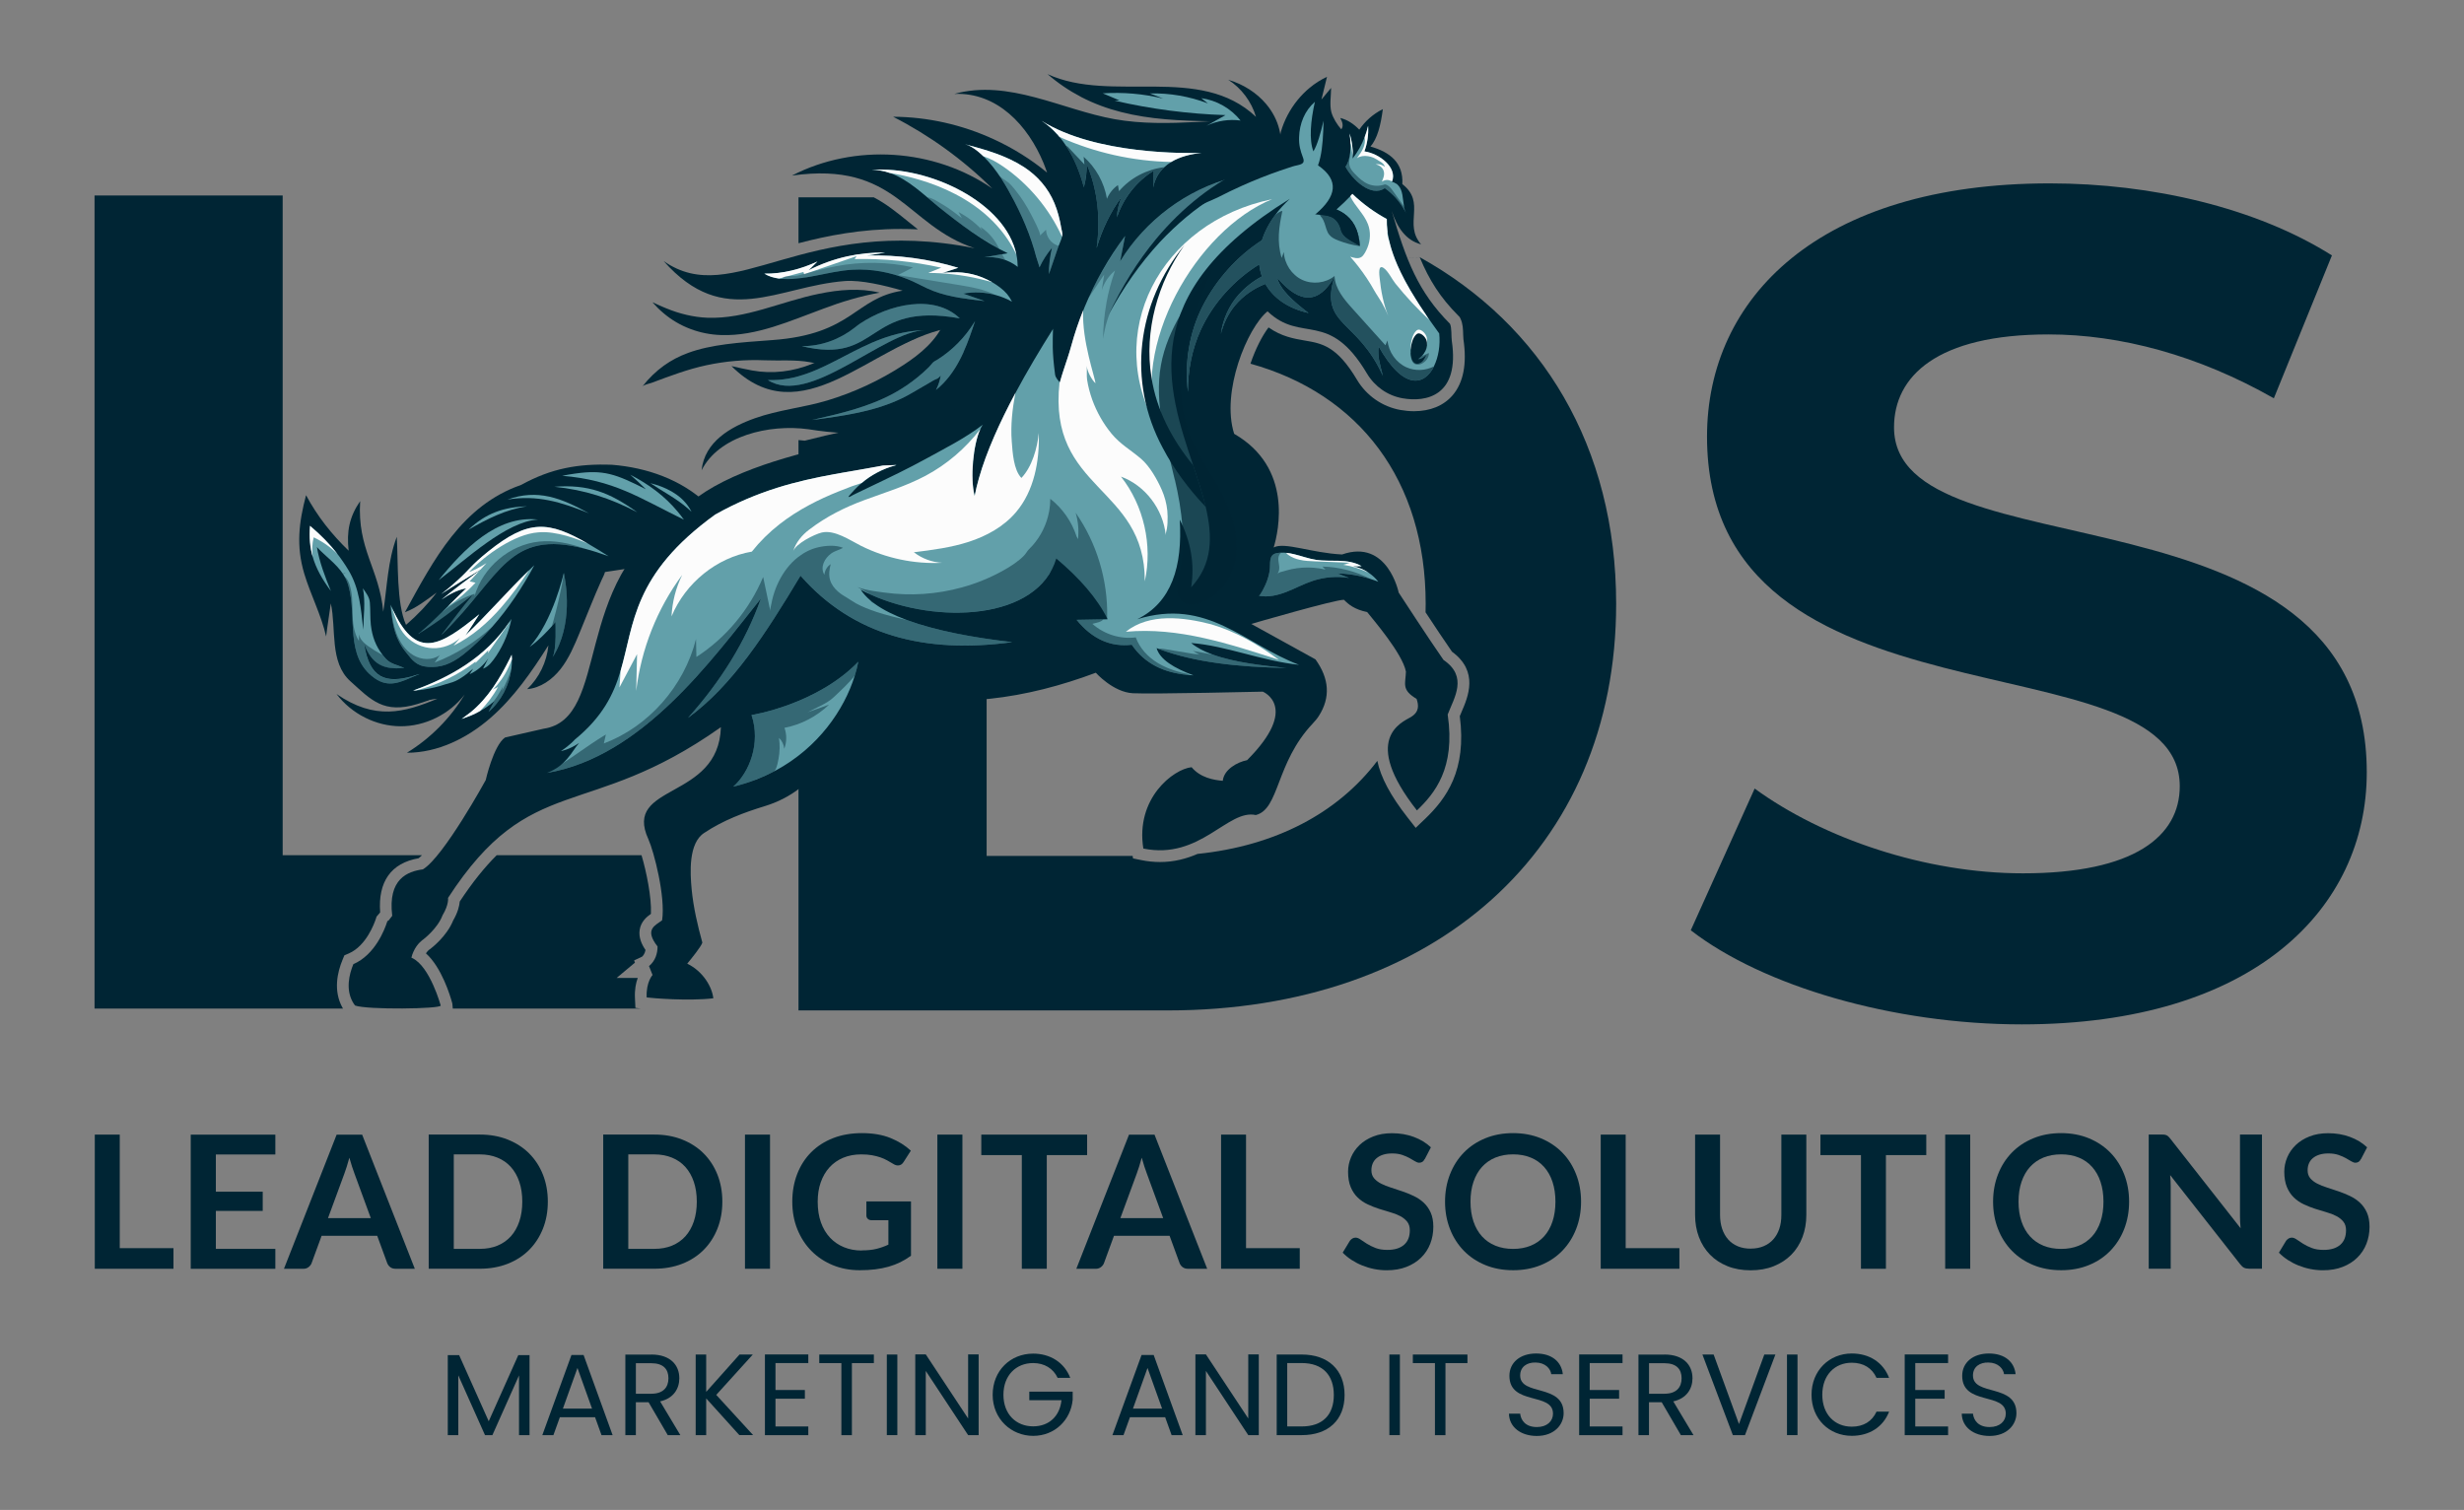 <?xml version="1.0" encoding="UTF-8"?>
<svg xmlns="http://www.w3.org/2000/svg" id="Layer_1" version="1.1" viewBox="0 0 595.28 364.77">
  <rect x="0" y="0" width="595.28" height="364.77" fill="#808080" stroke="none"/>
  <defs>
    <style>
      .st0 {
        opacity: .31;
      }

      .st0, .st1, .st2, .st3, .st4 {
        fill: #002534;
      }

      .st1 {
        opacity: .72;
      }

      .st2 {
        opacity: .46;
      }

      .st5 {
        fill: none;
      }

      .st6 {
        fill: #62a0aa;
      }

      .st7 {
        fill: #fcfcfc;
      }

      .st4 {
        opacity: .64;
      }
    </style>
  </defs>
  <g>
    <path class="st3" d="M28.93,301.53h12.98v4.98h-19.01v-32.41h6.03v27.43Z"></path>
    <path class="st3" d="M66.52,274.1v4.8h-14.37v8.99h11.32v4.64h-11.32v9.17h14.37v4.82h-20.44v-32.41h20.44Z"></path>
    <path class="st3" d="M100.23,306.51h-4.66c-.52,0-.95-.13-1.29-.39-.34-.26-.58-.59-.73-.97l-2.42-6.61h-13.43l-2.42,6.61c-.12.34-.36.66-.71.94-.35.28-.78.43-1.29.43h-4.68l12.73-32.41h6.16l12.73,32.41ZM79.25,294.27h10.33l-3.95-10.78c-.18-.48-.38-1.04-.59-1.69-.22-.65-.43-1.36-.64-2.12-.21.76-.42,1.47-.62,2.13-.2.66-.4,1.23-.59,1.73l-3.95,10.74Z"></path>
    <path class="st3" d="M132.35,290.3c0,2.38-.4,4.56-1.19,6.54s-1.91,3.7-3.34,5.13-3.16,2.55-5.18,3.34-4.25,1.19-6.7,1.19h-12.37v-32.41h12.37c2.45,0,4.68.4,6.7,1.2,2.02.8,3.74,1.91,5.18,3.34,1.43,1.43,2.55,3.13,3.34,5.12s1.19,4.17,1.19,6.54ZM126.18,290.3c0-1.78-.24-3.37-.72-4.79s-1.16-2.61-2.04-3.59c-.88-.98-1.95-1.73-3.22-2.25s-2.69-.79-4.27-.79h-6.3v22.82h6.3c1.58,0,3.01-.26,4.27-.78,1.26-.52,2.33-1.27,3.22-2.25.88-.98,1.56-2.17,2.04-3.59s.72-3.01.72-4.79Z"></path>
    <path class="st3" d="M174.51,290.3c0,2.38-.4,4.56-1.19,6.54s-1.91,3.7-3.34,5.13-3.16,2.55-5.18,3.34-4.25,1.19-6.7,1.19h-12.37v-32.41h12.37c2.45,0,4.68.4,6.7,1.2,2.02.8,3.74,1.91,5.18,3.34,1.43,1.43,2.55,3.13,3.34,5.12s1.19,4.17,1.19,6.54ZM168.34,290.3c0-1.78-.24-3.37-.72-4.79s-1.16-2.61-2.04-3.59c-.88-.98-1.95-1.73-3.22-2.25s-2.69-.79-4.27-.79h-6.3v22.82h6.3c1.58,0,3.01-.26,4.27-.78,1.26-.52,2.33-1.27,3.22-2.25.88-.98,1.56-2.17,2.04-3.59s.72-3.01.72-4.79Z"></path>
    <path class="st3" d="M186.03,306.51h-6.05v-32.41h6.05v32.41Z"></path>
    <path class="st3" d="M208.2,302.07c1.36,0,2.54-.12,3.55-.37,1.01-.25,1.97-.59,2.88-1.02v-5.9h-4.06c-.39,0-.69-.11-.92-.33-.22-.22-.34-.48-.34-.79v-3.41h10.78v13.11c-.82.6-1.68,1.12-2.57,1.56-.89.44-1.84.8-2.85,1.09-1.01.28-2.09.5-3.24.64s-2.39.21-3.72.21c-2.36,0-4.54-.41-6.52-1.23-1.99-.82-3.71-1.96-5.16-3.43-1.45-1.46-2.58-3.21-3.4-5.24s-1.22-4.25-1.22-6.66.4-4.67,1.19-6.7c.79-2.03,1.92-3.78,3.37-5.24,1.46-1.46,3.22-2.6,5.3-3.41s4.41-1.21,6.99-1.21,4.93.39,6.87,1.18c1.93.78,3.57,1.8,4.92,3.06l-1.75,2.74c-.34.55-.8.83-1.37.83-.36,0-.72-.12-1.1-.36-.48-.28-.97-.57-1.47-.85-.5-.28-1.05-.53-1.66-.74s-1.29-.38-2.04-.52-1.62-.2-2.61-.2c-1.6,0-3.04.27-4.34.81-1.29.54-2.39,1.31-3.31,2.31-.91,1-1.61,2.2-2.11,3.61s-.74,2.97-.74,4.71c0,1.87.26,3.53.78,4.99.52,1.46,1.26,2.69,2.2,3.69.94,1,2.06,1.77,3.36,2.3,1.3.53,2.72.8,4.26.8Z"></path>
    <path class="st3" d="M232.51,306.51h-6.05v-32.41h6.05v32.41Z"></path>
    <path class="st3" d="M262.64,274.1v4.95h-9.75v27.46h-6.03v-27.46h-9.79v-4.95h25.57Z"></path>
    <path class="st3" d="M291.66,306.51h-4.66c-.52,0-.95-.13-1.29-.39-.34-.26-.58-.59-.73-.97l-2.42-6.61h-13.43l-2.42,6.61c-.12.34-.36.66-.71.94-.35.28-.78.43-1.29.43h-4.68l12.73-32.41h6.16l12.73,32.41ZM270.68,294.27h10.33l-3.95-10.78c-.18-.48-.38-1.04-.59-1.69-.22-.65-.43-1.36-.64-2.12-.21.76-.42,1.47-.62,2.13-.2.66-.4,1.23-.59,1.73l-3.95,10.74Z"></path>
    <path class="st3" d="M301.03,301.53h12.98v4.98h-19.01v-32.41h6.03v27.43Z"></path>
    <path class="st3" d="M344.2,279.99c-.17.33-.36.56-.57.7-.22.13-.47.2-.77.2s-.64-.12-1.01-.35c-.37-.23-.81-.49-1.32-.77-.51-.28-1.1-.54-1.78-.77s-1.48-.35-2.41-.35c-.84,0-1.57.1-2.19.3-.62.2-1.14.48-1.57.84-.43.36-.74.79-.95,1.29-.21.5-.31,1.05-.31,1.65,0,.76.21,1.4.64,1.91s.99.94,1.69,1.3c.7.36,1.5.68,2.4.96.9.28,1.81.59,2.75.91s1.85.69,2.75,1.12c.9.43,1.7.96,2.4,1.61.7.65,1.27,1.45,1.69,2.39s.64,2.08.64,3.43c0,1.46-.25,2.83-.75,4.11-.5,1.28-1.23,2.39-2.2,3.34-.96.95-2.14,1.7-3.53,2.24-1.39.55-2.98.82-4.77.82-1.03,0-2.05-.1-3.05-.3-1-.2-1.96-.49-2.88-.86-.92-.37-1.78-.82-2.58-1.34-.8-.52-1.51-1.11-2.14-1.75l1.75-2.89c.16-.21.36-.38.59-.53.23-.14.49-.21.77-.21.37,0,.78.15,1.21.46s.95.65,1.54,1.02c.59.37,1.29.71,2.08,1.02.8.31,1.76.46,2.88.46,1.72,0,3.05-.41,3.99-1.22s1.41-1.98,1.41-3.51c0-.85-.21-1.55-.64-2.08-.43-.54-.99-.99-1.69-1.36-.7-.37-1.5-.68-2.4-.93-.9-.25-1.81-.53-2.73-.83-.93-.3-1.84-.66-2.73-1.08-.9-.42-1.7-.96-2.4-1.64-.7-.67-1.27-1.51-1.69-2.52s-.64-2.25-.64-3.73c0-1.18.24-2.33.71-3.45s1.16-2.11,2.06-2.98c.9-.87,2.01-1.56,3.33-2.08,1.31-.52,2.82-.78,4.5-.78,1.91,0,3.68.3,5.29.9,1.61.6,2.99,1.43,4.12,2.51l-1.48,2.85Z"></path>
    <path class="st3" d="M381.97,290.3c0,2.38-.4,4.58-1.19,6.6-.79,2.03-1.91,3.78-3.34,5.26-1.43,1.48-3.16,2.63-5.18,3.46-2.02.83-4.25,1.24-6.7,1.24s-4.69-.41-6.71-1.24c-2.03-.83-3.76-1.98-5.2-3.46-1.44-1.48-2.56-3.23-3.35-5.26-.79-2.02-1.19-4.22-1.19-6.6s.4-4.58,1.19-6.6c.79-2.03,1.91-3.78,3.35-5.26,1.44-1.48,3.17-2.63,5.2-3.46,2.02-.83,4.26-1.24,6.71-1.24s4.68.42,6.7,1.25c2.02.84,3.74,1.99,5.18,3.46s2.55,3.22,3.34,5.25c.79,2.02,1.19,4.22,1.19,6.6ZM375.78,290.3c0-1.78-.24-3.37-.71-4.79s-1.15-2.61-2.03-3.6-1.95-1.74-3.22-2.26-2.69-.78-4.27-.78-3.01.26-4.28.78c-1.27.52-2.35,1.28-3.24,2.26s-1.57,2.19-2.05,3.6-.72,3.01-.72,4.79.24,3.37.72,4.79,1.16,2.61,2.05,3.59c.89.98,1.97,1.73,3.24,2.25,1.27.52,2.7.78,4.28.78s3.01-.26,4.27-.78c1.26-.52,2.33-1.27,3.22-2.25.88-.98,1.56-2.17,2.03-3.59s.71-3.01.71-4.79Z"></path>
    <path class="st3" d="M392.75,301.53h12.98v4.98h-19.01v-32.41h6.03v27.43Z"></path>
    <path class="st3" d="M422.94,301.64c1.17,0,2.21-.19,3.13-.58s1.7-.93,2.33-1.64c.63-.7,1.12-1.55,1.46-2.55.34-1,.5-2.12.5-3.36v-19.41h6.03v19.41c0,1.93-.31,3.71-.93,5.35-.62,1.64-1.51,3.05-2.68,4.24-1.17,1.19-2.58,2.11-4.24,2.78s-3.53,1-5.6,1-3.94-.33-5.6-1c-1.66-.67-3.07-1.59-4.22-2.78-1.16-1.19-2.05-2.6-2.67-4.24-.62-1.64-.93-3.42-.93-5.35v-19.41h6.03v19.39c0,1.24.17,2.36.5,3.36.34,1,.82,1.86,1.45,2.57.63.71,1.4,1.26,2.32,1.65s1.96.58,3.13.58Z"></path>
    <path class="st3" d="M465.37,274.1v4.95h-9.75v27.46h-6.03v-27.46h-9.79v-4.95h25.57Z"></path>
    <path class="st3" d="M475.99,306.51h-6.05v-32.41h6.05v32.41Z"></path>
    <path class="st3" d="M514.37,290.3c0,2.38-.4,4.58-1.19,6.6-.79,2.03-1.91,3.78-3.34,5.26-1.43,1.48-3.16,2.63-5.18,3.46-2.02.83-4.25,1.24-6.7,1.24s-4.69-.41-6.71-1.24c-2.03-.83-3.76-1.98-5.2-3.46-1.44-1.48-2.56-3.23-3.35-5.26-.79-2.02-1.19-4.22-1.19-6.6s.4-4.58,1.19-6.6c.79-2.03,1.91-3.78,3.35-5.26,1.44-1.48,3.17-2.63,5.2-3.46,2.02-.83,4.26-1.24,6.71-1.24s4.68.42,6.7,1.25c2.02.84,3.74,1.99,5.18,3.46s2.55,3.22,3.34,5.25c.79,2.02,1.19,4.22,1.19,6.6ZM508.18,290.3c0-1.78-.24-3.37-.71-4.79s-1.15-2.61-2.03-3.6-1.95-1.74-3.22-2.26-2.69-.78-4.27-.78-3.01.26-4.28.78c-1.27.52-2.35,1.28-3.24,2.26s-1.57,2.19-2.05,3.6-.72,3.01-.72,4.79.24,3.37.72,4.79,1.16,2.61,2.05,3.59c.89.98,1.97,1.73,3.24,2.25,1.27.52,2.7.78,4.28.78s3.01-.26,4.27-.78c1.26-.52,2.33-1.27,3.22-2.25.88-.98,1.56-2.17,2.03-3.59s.71-3.01.71-4.79Z"></path>
    <path class="st3" d="M522.95,274.13c.18.02.34.07.48.13.14.07.28.16.42.29s.28.3.45.5l17.01,21.67c-.06-.52-.1-1.03-.12-1.54s-.03-.97-.03-1.4v-19.7h5.31v32.41h-3.12c-.48,0-.87-.07-1.19-.22-.31-.15-.62-.42-.92-.81l-16.95-21.58c.04.48.08.95.1,1.42s.03.9.03,1.29v19.9h-5.31v-32.41h3.16c.27,0,.49.01.67.03Z"></path>
    <path class="st3" d="M570.38,279.99c-.16.33-.35.56-.57.7-.22.13-.47.2-.77.2s-.63-.12-1.01-.35c-.37-.23-.81-.49-1.32-.77-.51-.28-1.1-.54-1.78-.77-.68-.23-1.48-.35-2.41-.35-.84,0-1.57.1-2.19.3-.62.2-1.14.48-1.57.84-.43.36-.74.79-.95,1.29-.21.5-.31,1.05-.31,1.65,0,.76.21,1.4.64,1.91s.99.94,1.69,1.3c.7.36,1.5.68,2.4.96.9.28,1.81.59,2.75.91.93.32,1.85.69,2.75,1.12s1.7.96,2.4,1.61c.7.65,1.27,1.45,1.69,2.39s.64,2.08.64,3.43c0,1.46-.25,2.83-.75,4.11-.5,1.28-1.23,2.39-2.2,3.34-.96.95-2.14,1.7-3.53,2.24-1.39.55-2.98.82-4.77.82-1.03,0-2.05-.1-3.05-.3-1-.2-1.96-.49-2.88-.86-.92-.37-1.78-.82-2.58-1.34-.8-.52-1.51-1.11-2.14-1.75l1.75-2.89c.16-.21.36-.38.59-.53.23-.14.49-.21.77-.21.37,0,.78.15,1.21.46.43.31.94.65,1.54,1.02.59.37,1.29.71,2.08,1.02.8.31,1.76.46,2.88.46,1.72,0,3.05-.41,3.99-1.22s1.41-1.98,1.41-3.51c0-.85-.21-1.55-.64-2.08-.43-.54-.99-.99-1.69-1.36s-1.5-.68-2.4-.93c-.9-.25-1.81-.53-2.73-.83s-1.84-.66-2.73-1.08c-.9-.42-1.7-.96-2.4-1.64-.7-.67-1.27-1.51-1.69-2.52s-.64-2.25-.64-3.73c0-1.18.24-2.33.71-3.45s1.16-2.11,2.06-2.98c.9-.87,2.01-1.56,3.33-2.08,1.31-.52,2.82-.78,4.5-.78,1.91,0,3.68.3,5.29.9s2.99,1.43,4.12,2.51l-1.48,2.85Z"></path>
  </g>
  <g>
    <path class="st3" d="M108.18,327.37h2.74l7.15,15.98,7.15-15.98h2.71v19.33h-2.54v-14.42l-6.43,14.42h-1.79l-6.45-14.44v14.44h-2.54v-19.33Z"></path>
    <path class="st3" d="M143.75,342.37h-8.49l-1.56,4.33h-2.68l7.04-19.36h2.93l7.01,19.36h-2.68l-1.56-4.33ZM139.51,330.47l-3.52,9.83h7.04l-3.52-9.83Z"></path>
    <path class="st3" d="M157.36,327.23c4.58,0,6.76,2.54,6.76,5.73,0,2.49-1.37,4.86-4.64,5.59l4.89,8.16h-3.04l-4.64-7.96h-3.07v7.96h-2.54v-19.47h6.29ZM157.36,329.32h-3.74v7.38h3.74c2.88,0,4.13-1.56,4.13-3.74s-1.23-3.63-4.13-3.63Z"></path>
    <path class="st3" d="M170.61,337.82v8.88h-2.54v-19.47h2.54v9.02l8.05-9.02h3.21l-8.83,9.75,8.91,9.72h-3.33l-8.02-8.88Z"></path>
    <path class="st3" d="M195.28,329.29h-7.93v6.51h7.1v2.1h-7.1v6.71h7.93v2.1h-10.48v-19.5h10.48v2.09Z"></path>
    <path class="st3" d="M197.93,327.23h13.19v2.07h-5.31v17.41h-2.54v-17.41h-5.34v-2.07Z"></path>
    <path class="st3" d="M214.25,327.23h2.54v19.47h-2.54v-19.47Z"></path>
    <path class="st3" d="M236.43,327.2v19.5h-2.54l-10.23-15.51v15.51h-2.54v-19.5h2.54l10.23,15.48v-15.48h2.54Z"></path>
    <path class="st3" d="M258.56,332.87h-3.04c-1.06-2.26-3.19-3.58-5.92-3.58-4.11,0-7.18,2.96-7.18,7.66s3.07,7.63,7.18,7.63c3.83,0,6.45-2.46,6.84-6.31h-7.77v-2.07h10.48v1.96c-.45,4.83-4.27,8.72-9.55,8.72s-9.78-4.08-9.78-9.92,4.3-9.95,9.78-9.95c4.11,0,7.52,2.12,8.97,5.87Z"></path>
    <path class="st3" d="M281.48,342.37h-8.49l-1.56,4.33h-2.68l7.04-19.36h2.93l7.01,19.36h-2.68l-1.56-4.33ZM277.23,330.47l-3.52,9.83h7.04l-3.52-9.83Z"></path>
    <path class="st3" d="M304.11,327.2v19.5h-2.54l-10.23-15.51v15.51h-2.54v-19.5h2.54l10.23,15.48v-15.48h2.54Z"></path>
    <path class="st3" d="M324.84,337.01c0,6.03-3.94,9.69-10.34,9.69h-6.06v-19.47h6.06c6.4,0,10.34,3.74,10.34,9.78ZM314.5,344.6c5.08,0,7.74-2.85,7.74-7.6s-2.65-7.71-7.74-7.71h-3.52v15.31h3.52Z"></path>
    <path class="st3" d="M335.66,327.23h2.54v19.47h-2.54v-19.47Z"></path>
    <path class="st3" d="M341.33,327.23h13.19v2.07h-5.31v17.41h-2.54v-17.41h-5.34v-2.07Z"></path>
    <path class="st3" d="M371.28,346.9c-3.91,0-6.68-2.18-6.73-5.39h2.71c.17,1.62,1.31,3.24,4.02,3.24,2.46,0,3.91-1.4,3.91-3.24,0-5.25-10.53-1.9-10.53-9.14,0-3.21,2.6-5.39,6.45-5.39s6.15,2.04,6.45,5h-2.79c-.17-1.31-1.4-2.79-3.77-2.82-2.1-.06-3.74,1.03-3.74,3.13,0,5.03,10.5,1.9,10.5,9.11,0,2.77-2.26,5.5-6.48,5.5Z"></path>
    <path class="st3" d="M391.99,329.29h-7.93v6.51h7.1v2.1h-7.1v6.71h7.93v2.1h-10.48v-19.5h10.48v2.09Z"></path>
    <path class="st3" d="M402.13,327.23c4.58,0,6.76,2.54,6.76,5.73,0,2.49-1.37,4.86-4.64,5.59l4.89,8.16h-3.05l-4.64-7.96h-3.07v7.96h-2.54v-19.47h6.29ZM402.13,329.32h-3.74v7.38h3.74c2.88,0,4.13-1.56,4.13-3.74s-1.23-3.63-4.13-3.63Z"></path>
    <path class="st3" d="M426.24,327.23h2.68l-7.35,19.47h-2.93l-7.35-19.47h2.71l6.12,16.79,6.12-16.79Z"></path>
    <path class="st3" d="M431.72,327.23h2.54v19.47h-2.54v-19.47Z"></path>
    <path class="st3" d="M447.37,326.98c4.22,0,7.57,2.12,9.02,5.89h-3.04c-1.06-2.35-3.13-3.66-5.98-3.66-4.08,0-7.12,2.96-7.12,7.74s3.05,7.71,7.12,7.71c2.85,0,4.92-1.31,5.98-3.63h3.04c-1.45,3.74-4.8,5.84-9.02,5.84-5.45,0-9.72-4.08-9.72-9.92s4.28-9.97,9.72-9.97Z"></path>
    <path class="st3" d="M470.64,329.29h-7.93v6.51h7.1v2.1h-7.1v6.71h7.93v2.1h-10.48v-19.5h10.48v2.09Z"></path>
    <path class="st3" d="M480.67,346.9c-3.91,0-6.68-2.18-6.73-5.39h2.71c.17,1.62,1.31,3.24,4.02,3.24,2.46,0,3.91-1.4,3.91-3.24,0-5.25-10.53-1.9-10.53-9.14,0-3.21,2.6-5.39,6.45-5.39s6.15,2.04,6.45,5h-2.79c-.17-1.31-1.4-2.79-3.77-2.82-2.09-.06-3.74,1.03-3.74,3.13,0,5.03,10.5,1.9,10.5,9.11,0,2.77-2.26,5.5-6.48,5.5Z"></path>
  </g>
  <g>
    <path class="st3" d="M154.99,206.61h-35c-2.87,2.85-5.8,6.46-8.92,11.18-.09,1.06-.46,2.63-1.59,4.58-1.55,3.83-5.16,6.6-5.57,6.91l-.09.06-.1.06s-.41.31-.82.91c3.85,3.46,5.89,10.34,6.31,11.87l.07.25.11,1.22h45.38l-1.26-.16-.11-2.38c-.1-2.04.23-3.65.67-4.85h-5.11l4.44-3.71-.21-.53,1.95-.92c.26-.25.65-.73.81-1.6-.89-1.3-1.7-3-1.41-4.87.31-1.99,1.69-3.14,2.72-3.86.19-3.96-1.11-10.27-2.27-14.16ZM68.29,206.61V47.22H22.84v196.43h60.03c-.06-.08-.11-.17-.16-.26-2.22-4.08-1.2-8.52.05-11.54l.44-1.06,1.06-.45c4.22-1.83,6.18-7.28,6.54-8.36l.17-.54.48-.55c.07-.09.15-.17.22-.26.06-.07.11-.14.17-.21-.55-7.42,2.63-11.92,9.28-13.08.25-.19.53-.44.82-.73h-33.65Z"></path>
    <path class="st3" d="M204.85,90.05c-1.7.3-3.46.54-5.21.71-.33.03-.63.04-.92.04-1.08,0-1.92-.18-2.73-.35-.25-.06-.51-.11-.8-.17-.74-.13-1.5-.22-2.28-.28M219.37,53.5c-2.73-2.21-5.28-4.27-8.28-5.83h-18.18v11.09c6.91-1.81,15.05-3.45,24.73-3.45,1.37,0,2.74.03,4.11.1-.81-.64-1.6-1.27-2.38-1.91ZM213.41,73.41,342.98,62.12c2.31,5.57,5.01,9.8,9.33,14.13l.34.35.21.43c.57,1.18.6,2.6.63,3.85.01.4.03.86.06,1.08.88,5.94,0,10.5-2.63,13.55-2.16,2.5-5.37,3.82-9.3,3.83-1.07,0-2.18-.11-3.29-.3-4.38-.79-8.21-3.45-10.51-7.32-4.84-8.13-8.43-8.75-12.59-9.45-2.66-.46-5.61-.96-8.76-3.17-1.54,2.03-3.16,5.19-4.37,8.76,26.2,7.29,42.33,28.14,42.33,58.02,0,.69-.01,1.37-.03,2.04,2.17,3.3,4.73,7.14,6.39,9.52,6.54,4.78,3.88,10.93,2.27,14.64-.13.32-.27.62-.39.93,1.72,13.12-3.26,19.9-8.39,24.82l-2.26,2.16-1.93-2.46c-4.11-5.23-6.54-9.77-7.34-13.72-9.57,12.63-24.58,20.53-43.43,22.48h-.01c-2.63,1.14-5.61,1.96-9.07,1.96-1.5,0-3.05-.16-4.59-.48l-1.92-.39-.1-.61h-35.27v-121.78h12.57c3.25-3.93,6.25-8.07,9.19-12.13,7.09-9.8,13.94-19.27,23.52-25.18-.5,0-1,0-1.5,0h-11.67c-1.06.67-2.1,1.37-3.13,2.09-7.72,5.4-14.66,11.91-20.62,19.36-6.79,8.49-12.39,18.29-16.66,29.15-3.01,1.27-9.44,2.55-16.2,3.9-5.99,1.2-12.73,2.54-19.44,4.28t-.02,0c-.48-.07-1.49-.14-1.49-.14v137.78h89.23c64.26,0,108.31-38.72,108.31-98.21,0-37.9-17.88-67.37-47.47-83.76Z"></path>
    <path class="st3" d="M408.48,224.73l15.43-34.23c16.56,12.07,41.25,20.48,64.82,20.48,26.94,0,37.88-8.98,37.88-21.05,0-36.76-114.21-11.5-114.21-84.46,0-33.39,26.94-61.17,82.78-61.17,24.69,0,49.95,5.89,68.19,17.4l-14.03,34.52c-18.24-10.38-37.04-15.43-54.44-15.43-26.94,0-37.32,10.1-37.32,22.45,0,36.2,114.21,11.22,114.21,83.34,0,32.83-27.22,60.89-83.34,60.89-31.15,0-62.58-9.26-79.97-22.73Z"></path>
    <g>
      <path class="st3" d="M349.75,172.65c1.93,12.98-3.21,19.09-7.43,23.13-13.59-17.3-3.67-21.26-1.51-22.53,2.15-1.27,1.93-2.92,1.42-4.42-3.72-2.21-2.66-3.62-2.57-6.58-.83-4.38-8.08-12.75-9.37-14.39-3.03-.61-4.5-1.84-5.6-2.96-2.02-.1-22.4,5.83-22.4,5.83l15.51,8.56c3.36,4.66,3.67,9.23.8,13.7-.43.67-.96,1.27-1.5,1.85-8.94,9.48-7.97,20.63-13.71,22.06-6.79-1.5-13.4,10.91-27.17,8.09-1.93-12.13,7.25-19.19,11.66-19.65,2.11,2.54,5.33,3.1,7.53,3.29.28-2.73,3.49-4.52,5.88-4.99,12.85-12.88,3.79-16.55,3.79-16.55,0,0-26.63.63-31.4.38-4.77-.25-8.94-4.95-8.94-4.95-16.76,6.26-34.08,8.96-52.51,4.7-4.48,9.03-11.09,16.96-18.94,23.13-2.53,1.99-5.42,3.44-8.48,4.38-5.1,1.56-10.13,3.45-14.64,6.46-3.89,2.46-3.45,9.68-3.07,13.7.43,4.35,1.42,8.62,2.58,12.82-.19.83-2.58,3.8-3.65,5.09,3.89,1.89,6.02,5.71,6.3,8.37-6.02.7-14.64-.02-16.1-.21-.17-3.72,1.42-5.42,1.42-5.42l-.84-2.12s0,0,.04-.01h-.07c1.59-1.32,2.08-3.13,2.08-4.76-3.3-4.2-.49-5.08,1.1-6.33.86-5.64-1.96-16.55-3.31-19.57-6.27-13.6,17-9.27,17.51-27.08-32.44,22.95-45.9,10.41-65.92,41.25,0,0,.26,1.56-1.32,4.19-1.24,3.29-4.71,5.88-4.71,5.88,0,0-1.45.91-2.35,2.98-.19.42-.35.88-.47,1.39.06.03.13.05.19.08,4.31,2.01,6.89,11.47,6.89,11.47.07.85-17.87,1.07-20.7,0-.22-.3-.42-.6-.59-.91-1.66-3.04-.84-6.6.19-9.08,5.28-2.28,7.58-8.45,8.11-10.08.13-.15.26-.3.39-.46.3-.36.59-.74.89-1.14-1.1-8.96,3.73-10.72,7.41-11.22,5.02-3.01,15.18-21.57,15.18-21.57,0,0,1.84-8.28,4.65-10.28l9.29-2.12c16.4-2.38,6.5-35.63,32.45-51.68,14.69-16.8,59.74-19.06,68.55-24.08,4.06-10.6,9.58-20.61,16.63-29.43,5.77-7.2,12.52-13.56,20.04-18.81,6.08-4.26,12.64-7.8,19.49-10.55,4.86-1.95,9.89-3.53,15.01-4.64.86-.18,1.72-.36,2.59-.51.6-.11,2.12-.11,2.53-.53.61-.63.61-3.09.87-4,.41-1.39.95-2.72,1.62-4,1.34-2.54,3.16-4.82,5.36-6.63,1.27-1.05,2.67-1.94,4.16-2.64l-1.34,5.49,2.33-2.8c0,1.78-.4,4.15.07,5.86.4,1.43,1.42,3.06,2.39,4.14.56-.71.35-1.66-.24-2.74,1.75.43,3.25,1.44,4.59,2.82,1.43-2.07,3.29-3.75,5.69-4.96-.5,3.86-1.32,7.18-3,9.03,4.78,1.37,7.99,3.93,7.71,9.09,5.82,4.51.19,9.54,4.53,14.55-3.7-.98-5.77-4.07-7.1-8.09,3.49,11.91,6.35,19.52,14.08,27.28.47.99.28,3.03.44,4.12,1.98,13.36-6.21,14.89-11.92,13.87-3.56-.63-6.69-2.81-8.57-5.97-9.25-15.57-15.76-7.16-24.02-15.03-4.86,3.92-11.29,19.44-8.07,29.59,14.23,8.18,10.74,23.51,9.55,27.46,2.57-1.41,9.09,1.32,16.52,1.69,11.02-3.86,13.68,9.21,13.68,9.21,0,0,7.53,11.57,10.83,16.27,5.97,4.05,2.57,9.12,1.01,13.17h0Z"></path>
      <path class="st6" d="M346.46,88.49c-2.31,4.67-7.36,5.96-13.42-4.85-.23,2.62.23,3.88,1.05,7.18-6.15-13.78-15.38-12.04-11.7-23.98-3.67,6.5-8.25,6.83-13.83.25.67,2.8,3.8,5.65,7.58,8.53-5.03-1.12-8.57-3.69-10.44-7.03-2.82,1.09-5.4,2.89-7.36,5.24-1.62,1.98-2.75,4.32-3.39,6.84.46-3.49,1.97-6.87,4.3-9.49,1.6-1.78,3.51-3.28,5.62-4.4-.33-.93-.55-1.9-.65-2.91-6.03,3.73-11.07,9.25-14.11,15.78-2.14,4.69-3.13,9.82-3.11,15.03-.87-7,.32-14.35,3.52-20.66,3.3-6.46,8.31-12.08,14.36-15.99.64-2.03,1.71-4.1,3.23-6.13.98-1.31,2.14-2.6,3.5-3.87-37.42,23.14-29.63,45.54-23.36,64.37,1.14,3.43,2.24,6.74,3,9.91,1.75,7.32,1.74,13.91-3.48,19.58.92-5.68-.11-11.12-2.75-16.37.69,11.35-1.96,20-10.28,24.08,16.98-5.27,25.89,6.02,39.11,11.01-9.18-.97-17.59-4.61-26.07-5.27,1.35,1.13,3.14,2.05,5.17,2.78,5.37,1.96,12.45,2.72,17.79,3.24-11.53-.2-22.15-1.34-30.73-4.57-.19-.07-.39-.15-.58-.22.77,2.73,4.17,4.82,8.9,6.58-.5-.03-.99-.06-1.47-.11-5.56-.53-10.24-2.61-13.43-7.28-5.06.6-9.52-1.33-13.34-6.02l6.08-.11h.33s1.09-.03,1.09-.03c-2.5-5.08-6.8-9.95-12.4-14.67-4.42,14.91-28.79,16.01-44.95,8.66-.79-.36-1.56-.74-2.3-1.13.59.9,1.37,1.76,2.31,2.56.31.27.64.53,1.01.8,2.07,1.51,4.76,2.84,7.91,4,6.84,2.51,15.85,4.22,25.37,5.31-20.96,2.87-38.45-1.57-51.14-16.05-8.47,14.11-16.46,26.52-27.2,34.36,7.99-8.91,13.95-18.5,17.63-28.84-11.81,14.7-28.61,38.21-51.66,42.12,2.3-.89,3.77-2.14,4.86-3.41,1.22-1.41,1.98-2.84,2.89-3.83-2.39,1.65-4.41,1.98-4.41,1.98,2.34-1.56,3.35-2.78,3.35-2.78,6.73-5.5,9.39-10.96,11.07-16.62,3.33-11.24,2.83-23.24,22.84-37.72,10.39-5.85,19.86-8.14,28.73-9.76.75-.13,1.51-.27,2.27-.41l.22-.05s-.06.02-.08.03c.52-.09,1.05-.18,1.57-.27.86-.15,1.85-.32,2.86-.5.4-.07.8-.14,1.19-.21.39-.07.78-.14,1.16-.21.19-.03.38-.07.57-.1.13-.03.27-.05.4-.07.61-.11,1.18-.22,1.66-.31.19,0,.38,0,.55,0,.87-.04,1.73-.08,2.6-.13.08,0,.16,0,.24-.01-.11.03-.22.05-.33.08-1.56.41-3.07,1-4.49,1.76-1.32.7-2.57,1.54-3.71,2.51-.03.03-.06.05-.09.07-.58.49-1.14,1.03-1.67,1.59-.27.28-.53.57-.78.86-.21.25-.55.56-.67.86.33.04.9-.38,1.2-.53.41-.2.82-.4,1.22-.59.76-.37,1.53-.74,2.29-1.1,2.53-1.21,5.06-2.41,7.57-3.66,2.1-1.04,4.18-2.12,6.24-3.24,4.83-2.66,9.56-5,13.98-8.37-.22.29-.43.66-.62,1.08-1.72,3.69-2.51,11.79-1.37,16.17.27-1.4.61-2.85,1.04-4.33,1.82-6.4,5.02-13.47,8.8-20.55,2.8-5.24,5.93-10.48,9.07-15.46.02-.03.04-.07.06-.1-.02.07-.06.15-.06.22-.04,2.89-.27,5.01.51,10.88.1.74.69,1.32,1.14,1.94.82-3.02,1.95-5.82,2.77-8.82.88-3.23,1.97-6.41,3.25-9.49,2.53-6.1,5.81-11.86,9.76-17.11-.4,2.04-.8,4.08-1.2,6.12,6.1-9.92,16.01-17.31,27.1-20.21-3.62,1.51-6.74,4.24-8.76,7.66.68-1.15,4.03-2.25,5.21-2.87,1.93-1,3.89-1.94,5.87-2.83,3.04-1.36,6.13-2.59,9.28-3.68.96-.33,1.91-.65,2.88-.96,1.59-.51,3.28-.33,2.6-2.14-.65-1.72-1.02-3.03-.95-4.96.11-3.3,1.34-6.38,3.82-8.54-1.04,4.59-1.44,9.21-.36,11.97.97-1.6,1.73-4.36,2.45-7.4-.06,3.29-.23,6.4-.79,8.87-.15.69-.33,1.33-.55,1.91,0,0,.02.02.03.02,5.27,3.64,4.3,7.57-.5,11.67-.11.08-.16.09-.3.11.22.03.44.05.65.06,1.28.13,2.31.2,3.22.56,1.01.4,1.72,1.24,2.14,2.24.11.27.21.55.28.85.51,2.14,3.1,2.91,4.6,3.97-.07-1.07-.23-2.03-.46-2.88-.86-3.17-2.76-4.91-5.2-5.94,1.33-1.19,2.46-2.25,3.34-3.2.18-.19.35-.38.51-.57,2.72,2.6,5.5,4.54,8.32,6.08-.02.92.02,1.85.14,2.79,0,.08.02.16.03.23.11.87.28,1.76.5,2.65.03.13.06.26.1.39.04.17.09.33.13.49.08.28.16.57.25.85.05.15.09.29.15.44.08.25.17.5.25.75.14.4.29.8.45,1.21.18.46.38.92.57,1.37.5,1.13,1.04,2.25,1.62,3.35.12.23.24.46.37.69.75,1.39,1.59,2.79,2.49,4.23.29.46.59.93.88,1.39.5.75.99,1.5,1.49,2.23.04.06.08.12.12.19.3.44.61.88.92,1.33.7,1.01,1.44,2.03,2.19,3.06.3,2.78-.18,5.72-1.27,7.92h0Z"></path>
      <path class="st7" d="M216.46,112.34s-.06.05-.09.07c-1.56.41-3.07,1-4.49,1.76-1.32.7-2.57,1.54-3.71,2.51-.82.26-1.64.53-2.46.83-1.05.4-2.11.81-3.15,1.23-2.38.96-4.72,2.01-6.99,3.23-2.53,1.35-4.97,2.89-7.24,4.67-2.47,1.93-4.73,4.15-6.69,6.62-8.47,1.44-16.04,7.55-19.4,15.65.16-3.48,1.04-6.92,2.58-10.03-6.03,8.12-9.92,17.9-11.12,28.03.07-2.96.14-5.92.21-8.88-1.42,2.68-2.83,5.35-4.25,8.03.09-1.34.18-2.68.27-4.02,3.33-11.24,2.83-23.24,22.84-37.72,10.39-5.85,19.86-8.14,28.73-9.76.75-.13,1.51-.27,2.27-.41.01,0,.03,0,.05,0,.03,0,.06-.01.09-.02.52-.09,1.05-.18,1.57-.27.86-.15,1.85-.32,2.86-.5.4-.07.8-.14,1.19-.21.4-.07.79-.14,1.16-.21.19-.03.38-.07.57-.1.13-.03.27-.05.4-.07.61-.11,1.18-.22,1.66-.31l3.15-.13h0Z"></path>
      <path class="st7" d="M220.87,133.48c1.95,1.48,4.33,2.36,6.75,2.48-6.73.35-13.55-1.08-19.61-4.1-2.63-1.32-6.37-3.94-9.48-3.21-1.71.4-6.38,2.7-6.93,4.6.62-2.17,2.14-3.98,3.91-5.32,4.15-3.16,8.54-5.36,13.4-7.15,4.93-1.82,10-3.35,14.67-5.83,5.14-2.73,9.68-6.62,13.25-11.28-1.72,3.69-2.51,11.79-1.37,16.17.27-1.4.61-2.85,1.04-4.33,1.82-6.4,5.02-13.47,8.8-20.55-.72,3.84-1.17,7.77-.87,11.68.2,2.6.43,6.87,2.33,8.82,2.56-2.66,3.86-7.25,4.2-10.87.21,6.81-1.13,14-5.5,19.14-2.96,3.49-7.1,5.76-11.4,7.16-4.3,1.39-8.81,1.97-13.29,2.53.03.02.06.05.09.07h0Z"></path>
      <path class="st7" d="M282.07,126.2c-.03.51-.08,1.02-.16,1.52-.06.46-.32,1.11-.28,1.56-.61-6.29-5-12.02-10.81-14.14,5.5,6.97,7.68,16.56,5.75,25.3.12-23.18-23.51-21.85-20.59-48.1,0,.03.03.05.05.07.3-1.09.63-2.15.98-3.21.61-1.86,1.26-3.7,1.78-5.62.8-2.92,1.76-5.79,2.89-8.6-.33,7.42,2.92,16.29,2.97,17.6-.93-.84-1.99-2.88-2.12-4.19.1,1.07-.04,2.47.1,3.33.25,1.64.68,3.24,1.23,4.8,1.08,3,2.67,5.81,4.69,8.26,2.11,2.56,4.72,3.98,7.15,6.08,2.08,1.79,3.88,4.98,4.98,7.49.69,1.58,1.15,3.27,1.33,5,.09.94.1,1.9.05,2.85h0Z"></path>
      <path class="st0" d="M297.44,43c-3.47,1.59-7.43,4.44-12.44,9.36-1.1,1.08-1.83,3.21-3.05,4.13-.75.57-2.8,1.67-3.15,2.56.38-.94,1.15-1.04,1.53-1.99-4.4,5.07-11.14,16.26-11.11,16.22v.12c-1.5,2.64-2.26,5.46-2.72,8.49.01-2.89.29-5.79.8-8.64.1-.01,0-.07,0-.07.48-2.65,1.18-5.27,2.08-7.81-1.5,1.22-2.64,2.91-3.21,4.78.2-1.27.4-2.54.59-3.82-.34.52-.69,1.03-1.04,1.55-.53.81-1.07,1.61-1.61,2.41-.28.42-.56.84-.84,1.26-.15.22-.42.51-.6.8,2.59-5.53,6.62-11.97,9.16-15.34-.4,2.04-.8,4.08-1.2,6.12,6.05-9.84,15.84-17.18,26.81-20.13h0Z"></path>
      <path class="st7" d="M345.54,77.51c-3.02-2.78-5.83-5.79-8.41-9-.83-1.03-1.77-3.03-2.84-3.76-1.42-.98-1.06,1.62-.97,2.51.29,2.96.94,6.29,2.06,9.04-.44-1.08-.95-2.13-1.53-3.15-.57-1-1.25-1.92-1.81-2.92-1.14-2.05-2.44-4-3.87-5.85-.63-.81-1.29-1.6-1.97-2.37.79.27,1.91.59,2.67.1.68-.45,1.2-1.58,1.5-2.31.72-1.77.81-3.83.12-5.63-.95-2.5-3.17-4.37-4.28-6.76.18-.19.35-.38.51-.57,2.72,2.6,5.5,4.54,8.32,6.08-.02.92.02,1.85.14,2.79,0,.08.02.16.03.23-.09.79.31,1.89.5,2.65.03.13.06.26.1.39.04.17.09.33.13.49.08.28.16.57.25.85.05.15.09.29.15.44.08.25.17.5.25.75.14.41.29.81.45,1.21.18.46.38.92.57,1.37.5,1.13,1.04,2.25,1.62,3.35.12.23.24.46.37.69.78,1.44,1.61,2.85,2.49,4.23.29.46.59.93.88,1.39.5.75.99,1.5,1.49,2.23.04.06.08.12.12.19.28.45.57.96.92,1.33h0Z"></path>
      <path class="st7" d="M279.88,103.9c-13.78-23.31.37-50.22,27.46-55.78-18.28,7.44-34.59,35.63-27.46,55.78Z"></path>
      <path class="st2" d="M244.54,155.12c-20.96,2.87-38.45-1.57-51.14-16.05-8.47,14.11-16.46,26.52-27.2,34.36,7.99-8.91,13.95-18.5,17.63-28.84-11.81,14.7-28.61,38.21-51.66,42.12,5.4-3.04,9.05-6.17,14.21-9.27-.17.72-.33,1.45-.5,2.17,10.8-4.08,19.4-13.81,22.27-25.23.03,1.45.06,2.89.09,4.33,7.11-4.58,12.82-11.42,16.13-19.32.58,2.75,1.16,5.5,1.74,8.25-.1-.49.16-1.29.25-1.78.11-.62.26-1.24.43-1.85.35-1.23.8-2.42,1.37-3.56,1.11-2.24,2.64-4.28,4.59-5.82,1.46-1.15,3.14-2.01,4.95-2.42,1.8-.42,4.24-.6,5.97.14-.92.52-1.97.72-2.86,1.36-1.57,1.13-2.75,3.27-1.65,5.15.09-1.03.67-2.02,1.53-2.57-.34,1.25-.52,2.6-.15,3.84.33,1.11,1.07,2.06,1.94,2.81.67.58,1.43,1.05,2.19,1.49.71.41,1.35.91,2.08,1.31,1.55.84,3.19,1.49,4.86,2.04.01,0,.03.01.04.02,2.47.82,5,1.42,7.52,2.02,6.84,2.51,15.85,4.22,25.37,5.31h0Z"></path>
      <path class="st3" d="M210.24,145.02c.31.27.64.53,1,.79-.4-.22-.77-.48-1-.79Z"></path>
      <path class="st2" d="M267.55,149.52s-.04-.07-.06-.11l-13.68-11.26c-6.78,11.8-28.67,12.21-43.58,5.44,0-.08-2.9-1.66-3.08-1.76,2.29.86,5.44,1.17,6.52,1.32,6.26.87,12.68.43,18.78-1.26,3.47-.96,6.82-2.33,9.97-4.09,1.45-.81,2.86-1.71,4.13-2.79.58-.49,1.09-.99,1.5-1.64.27-.43.63-.78.99-1.15.15-.14.29-.29.43-.45,1.99-2.24,3.37-5.05,3.95-8.02.02-.11.05-.23.07-.34.17-.96.25-1.93.25-2.91,2.95,2.3,5.2,5.53,6.36,9.12h0c.11.21.23.42.34.63.23-2.14.04-4.31-.57-6.37,5.08,7.27,7.79,16.24,7.61,25.18.02.16.04.31.05.46h0Z"></path>
      <path class="st7" d="M292.59,150.81c5.93,1.73,11.39,4.87,16.37,8.59-11.98-3.85-24.24-7.95-36.97-6.78,5.7-4.57,13.95-3.52,20.6-1.81h0Z"></path>
      <path class="st2" d="M287.43,162.92c-.19.04-.38.08-.57.11-5.56-.53-10.24-2.61-13.43-7.28-5.06.6-9.52-1.33-13.34-6.02l6.08-.11h.33c-.24.66-2.04.9-2.59,1.09,2.84,2.53,6.75,3.75,10.48,3.27.95,2.63,2.97,4.76,5.32,6.19,2.36,1.43,5.03,2.22,7.72,2.75h0Z"></path>
      <path class="st2" d="M310.73,161.36c-11.53-.2-22.15-1.34-30.72-4.57.2-.12.55-.12.95-.05,1.93.32,3.85.64,5.78.96.54.09,1.08.18,1.62.27.44.07,1.19.04,1.57.27-.58-.33-1.15-.66-1.73-.99,1.58.3,3.16.6,4.74.87,5.37,1.96,12.45,2.72,17.79,3.24h0Z"></path>
      <path class="st6" d="M331.16,139.88c-2.61-.83-5.34-1.29-8.07-1.36.95.37,1.89.74,2.84,1.1-2.9-.47-5.9-.23-8.7.68-2.19.71-4.24,1.83-6.39,2.67-2.15.84-4.49,1.4-6.75.94.39.08,1.56-2.48,1.71-2.82.45-1.03.76-2.12.94-3.22.27-1.7-.4-3.85,1.74-4.25.34-.06.69-.1,1.04-.11.42-.02.84,0,1.27.05.62.06,1.23.18,1.83.32,1.77.42,3.5,1.08,5.29,1.36,1.86.29,3.74.18,5.62.24,1.88.06,3.81.33,5.43,1.3-.71.01-1.42.02-2.12.04,1.38.23,2.7.77,3.86,1.57.87.58,1.64,1.31,2.29,2.14-.6-.23-1.2-.45-1.82-.64h0Z"></path>
      <path class="st2" d="M323.09,138.52c.95.37,1.89.74,2.84,1.1-2.9-.47-5.9-.23-8.7.68-2.19.71-4.24,1.83-6.39,2.67-2.15.84-4.49,1.4-6.75.94.39.08,1.56-2.48,1.71-2.82.45-1.03.76-2.12.94-3.22.27-1.7-.4-3.85,1.74-4.25.21-.04.43-.07.64-.08.05,0,.28-.05.32-.02.07.07-.05.13-.1.17-.27.26-.42.63-.48,1.01-.06.46,0,.92.08,1.37.07.45.16.91.11,1.37-.04.45-.2.89-.47,1.26.21-.29.64-.48.98-.55.41-.08.8-.22,1.2-.34.85-.24,1.71-.42,2.59-.54,1.75-.24,3.53-.23,5.27.03.54.08,1.08.18,1.61.31-.25-.24-.5-.49-.75-.74,4.04.1,8.05,1.14,11.66,3-2.61-.83-5.34-1.29-8.07-1.36h0Z"></path>
      <path class="st7" d="M324.55,136.44c.53-.17,1.08-.33,1.61-.49-2.82-.11-5.65-.23-8.47-.34-1.24-.05-2.5-.1-3.72-.38-.95-.21-1.88-.57-2.68-1.14-.21-.16-.45-.29-.51-.53.62.06,1.23.18,1.83.32,1.77.42,3.5,1.08,5.29,1.36,1.86.29,3.74.18,5.62.24,1.88.06,3.81.33,5.43,1.3-.71.01-1.42.02-2.12.04,1.38.23,2.7.77,3.86,1.57-1.94-.95-4.01-1.62-6.13-1.94h0Z"></path>
      <path class="st4" d="M346.46,88.49c-2.31,4.67-7.36,5.96-13.42-4.85-.23,2.62.23,3.88,1.05,7.18-6.15-13.78-15.38-12.04-11.7-23.98-3.67,6.5-8.25,6.83-13.83.25.67,2.8,3.8,5.65,7.58,8.53-5.03-1.12-8.57-3.69-10.44-7.03-2.82,1.09-5.4,2.89-7.36,5.24-1.62,1.98-2.75,4.32-3.39,6.84.46-3.49,1.97-6.87,4.3-9.49,1.6-1.78,3.51-3.28,5.62-4.4-.33-.93-.55-1.9-.65-2.91-6.03,3.73-11.07,9.25-14.11,15.78-2.14,4.69-3.13,9.82-3.11,15.03-.87-7,.32-14.35,3.52-20.66,3.3-6.46,8.31-12.08,14.36-15.99.64-2.03,1.71-4.1,3.23-6.13.61-.52,1.22-.9,1.7-.94-.83,3.89-1.37,7.42-.17,11.36.18-.48.35-.96.52-1.45.12,2.83,1.89,5.53,4.4,6.72,2.52,1.19,5.67.83,7.86-.91.12,3.07,2.28,5.62,4.32,7.88,2.65,2.95,5.31,5.89,7.96,8.85.17-.39.34-.77.51-1.16.26,2.8,2.09,5.38,4.61,6.5,2.1.93,4.59.81,6.63-.25h0Z"></path>
      <path class="st4" d="M319.98,53.85c.34.99.52,2.09,1.18,2.89.55.67,1.37,1.05,2.17,1.36,1.65.64,3.37,1.1,5.11,1.36-.82-3.15-2.86-5.95-5.58-7.64-.63-.39-1.31-.73-2.05-.82-.55-.07-1.87-.05-1.93.77-.02.37.34.63.52.9.25.36.43.76.57,1.18h0Z"></path>
      <path class="st1" d="M283.83,115.96c-2.15-9.16-5.03-18.55-3.35-27.81,1.6-8.83,7.14-16.3,12.51-23.41-2.58,6.32-5.18,12.69-6.56,19.39-1.38,6.7-1.5,13.84.83,20.27,1.95,5.39,5.5,10.01,8.11,15.1,2.02,3.95,3.5,8.3,3.42,12.75-.08,4.46-1.91,9.02-5.45,11.62-1.86,1.37-5.84,3.29-7.89,1.34-1.73-1.65-.95-4.84-.53-6.85,1.58-7.57.68-14.95-1.07-22.41h0Z"></path>
      <path class="st3" d="M309.56,41.06c-11.34,2.03-21.4,8.99-29.31,17.38-4.83,5.22-8.92,11.12-12.33,17.43,3.07-6.51,6.88-12.71,11.46-18.23,6.2-7.41,13.87-13.68,22.72-17.47,2.3-.97,4.57-1.79,7.04-2.28l.42,3.17h0Z"></path>
      <path class="st3" d="M93.88,222.41c-.13.16-.26.31-.39.46.08-.26.12-.41.12-.41,0,0,.09-.02.27-.05h0Z"></path>
      <path class="st3" d="M309.01,38.82c-36.66-1.73-45.83,30.09-65.39,50.12-10.81,11.07-24.78,18.54-48.29,14.76-9.55-1.32-21.67,1.63-25.83,9.91.71-6.93,7.06-10.5,12.85-12.56,5.71-2.03,11.71-2.57,17.44-4.28,6.53-1.96,12.8-4.88,18.54-8.63,4.05-2.65,8-5.93,9.84-10.47-1.58,1.05-3.19,2.03-4.86,2.93-5.93,3.22-12.36,5.47-18.97,6.66-1.65.3-3.32.52-4.99.68-1.42.14-2.31-.19-3.66-.44-3.54-.66-7.39-.31-10.98-.46-4.7-.2-9.42.21-14.02,1.19-4.55.97-8.92,2.64-13.27,4.26-.51.19-1.9.46-2.24.88,3.26-4.11,6.86-6.56,11.03-8.1,5.59-2.06,12.21-2.52,20.37-3.11,19.56-1.41,19.83-10.16,31.49-11.94-4.39-1.27-10.07-2.63-13.99-2.32-16.27,1.27-29.09,11.76-43.74-4.82,16.89,11.8,33.71-11.39,75.1-3.12-16.7-5.53-18.84-21.1-44.11-17.54,15.13-7.81,34.35-6.57,48.4,3.13-7.06-6.99-15.17-12.85-23.96-17.34,8.36.03,16.7,1.93,24.32,5.44,4.6,2.11,8.94,4.81,12.88,8.05-.15-.43-.3-.85-.46-1.27-.12-.34-.25-.67-.39-1.01-3.78-9.14-11.22-17.17-21.56-16.73,13.15-3.64,25.98,3.84,38.74,6.11,6.49,1.15,13.13,1.01,19.72.68,1.1-.05,2.19-.12,3.29-.18-7.2-.13-14.45-.43-21.47-2.23-3.29-.84-6.52-2.01-9.68-3.65,0,0-.01-.01-.02-.02-2.76-1.44-5.46-3.24-8.07-5.49,15.55,7.15,36.81-2.55,50.37,10.33-1.09-3.68-3.52-6.93-6.71-8.97,3.66,1.09,6.89,3.16,9.18,5.89,3.03,3.61,4.44,8.38,3.06,13.64h0Z"></path>
      <path class="st6" d="M232.77,85.11c-.23.51-.47,1.02-.73,1.51-1.47,2.89-3.39,5.58-5.91,7.58.57-1.11.96-2.31,1.15-3.55-.02.17-.5.59-.64.7-.16.13-.33.17-.51.25-.65.27-1.25.68-1.86,1.03-1.32.76-2.64,1.53-3.96,2.3-.71.42-1.45.81-2.18,1.18l-.18.1s.07-.05.11-.07c-6.75,3.31-14.42,4.35-21.89,5.32,6.84-1.55,13.78-3.14,19.94-6.55,2-1.11,3.91-2.41,5.69-3.87.89-.73,1.75-1.5,2.57-2.31.34-.34.62-.71.94-1.07.31-.36.81-.55,1.2-.8,3.58-2.26,6.65-5.38,8.89-9.03.06-.09.11-.18.17-.28-.85,2.55-1.71,5.11-2.82,7.55h0Z"></path>
      <path class="st0" d="M232.77,85.11c-.23.51-.47,1.02-.73,1.51-1.47,2.89-3.39,5.58-5.91,7.58.57-1.11.96-2.31,1.15-3.55-.02.17-.5.59-.64.7-.16.13-.33.17-.51.25-.65.27-1.25.68-1.86,1.03-1.32.76-2.64,1.53-3.96,2.3-.71.42-1.45.81-2.18,1.18l-.18.1s.07-.05.11-.07c-6.75,3.31-14.42,4.35-21.89,5.32,6.84-1.55,13.78-3.14,19.94-6.55,2-1.11,3.91-2.41,5.69-3.87.89-.73,1.75-1.5,2.57-2.31.34-.34.62-.71.94-1.07.31-.36.81-.55,1.2-.8,3.58-2.26,6.65-5.38,8.89-9.03.06-.09.11-.18.17-.28-.85,2.55-1.71,5.11-2.82,7.55h0Z"></path>
      <path class="st6" d="M328.54,59.43s-.08-.06-.12-.08c-.55-1.66-1.62-2.98-3.27-3.92,1.07.05,2.04.45,2.94,1.12.23.85.39,1.81.46,2.88Z"></path>
      <path class="st6" d="M322.9,50.62s-.02,0-.03,0c0,0,0,0,0,0h0s0,0,.01.01h0Z"></path>
      <path class="st3" d="M328.54,59.43s-.08-.06-.12-.08c-1.52-1.03-3.99-1.81-4.48-3.89-.32-1.36-1.14-2.57-2.42-3.09-.91-.36-1.94-.43-3.22-.56-.21-.02-.43-.04-.65-.06.15-.02,4.59-.14,6.27.5,0,0-.34-1.34-1.78-1.93.25.09.5.19.74.29h0s.01,0,.01.01c2.44,1.02,4.32,2.77,5.19,5.93.23.85.39,1.81.46,2.88h0Z"></path>
      <path class="st6" d="M207.36,159.86c-.21,1.1-.5,2.24-.86,3.39-2.56,8.24-8.82,17.34-19.1,22.89-3.06,1.65-6.47,2.99-10.25,3.9,3.85-3.38,6.7-10.44,4.41-17.3,0,0,15.7-2.45,25.8-12.88Z"></path>
      <path class="st3" d="M291.25,122.32l-.05.05c-4-4.23-7.56-8.95-10.29-14.16-8.71-16.18-6.2-34.99,5.25-49.01-6.45,9.06-9.78,20.76-7.99,31.89,1.22,8,5.04,15.18,10.09,21.32,1.14,3.43,2.24,6.74,3,9.91h0Z"></path>
      <path class="st7" d="M344.09,84.37c.11-.16.21-.33.3-.51.4-.82.52-1.8.2-2.65-.29-.78-1.54-2.1-2.39-1.34-.86.76-1.25,2.31-1.36,3.42-.03.35-.04.71-.02,1.07h3.27,0Z"></path>
      <path class="st3" d="M340.95,86.32c.13.55.36,1.12.84,1.4.56.32,1.29.1,1.77-.34.48-.44.75-1.05,1.02-1.65-.66.64-1.32,1.1-1.99,1.02.73-.52,1.39-1.18,1.79-1.99.4-.82.52-1.8.2-2.65-.29-.78-1.54-2.1-2.39-1.34-.86.76-1.25,2.31-1.36,3.42-.07.71-.03,1.43.13,2.13h0Z"></path>
      <path class="st6" d="M339.69,51.48c-.1-.21-.21-.41-.32-.61-1.18-2.15-2.84-4.02-4.82-5.42-3.33,2.36-7.92-2.18-9.49-5.17.63-.87.98-2.1,1.13-3.39.08-.74.1-1.5.08-2.25-.02-.84-.11-1.65-.24-2.38.53,1.41.86,3.76.79,5.45,0,.21-.02.41-.04.59,1.22-1.56,2.2-3.31,2.91-5.17.34-.89.62-1.8.83-2.73.14,2.09-.17,4.21-.9,6.17,3.65.52,7.99,3.91,6.7,7.24-.01.03-.02.06-.04.1.37.11.69.24.96.42,0,.01.02.02.03.02.18.11.33.24.47.38.01.02.03.03.05.04,1.17,1.22,1.07,3.27,1.41,5.11.07.36.15.71.27,1.05.06.19.13.38.22.56h0Z"></path>
      <path class="st3" d="M228.56,76.97c-11.15-.64-21.7,6.55-32.29,10.9-4.62,1.9-9.65,2.52-14.55,1.63-1.68-.3-3.35-.69-5-1.06,16.97,16.88,33.7-5.28,51.83-9.04v-2.43h0Z"></path>
      <path class="st2" d="M340.29,51.41c-.27-.17-.29.5-.56.34-.03-.02-.39-.65-.37-.88-1.18-2.15-2.84-4.02-4.82-5.42-3.33,2.36-7.92-2.18-9.49-5.17.63-.87.98-2.1,1.13-3.39.01,1.01-.38,2.05-.16,3.04.18.87.81,1.58,1.43,2.21.91.93,1.9,1.83,3.1,2.33,1.27.53,2.74.55,4.03.07.86.14,1.47.93,1.98,1.65.88,1.23,1.75,2.46,2.63,3.69.36.51.73,1.02,1.09,1.53h0Z"></path>
      <path class="st2" d="M340.99,86.82c.79,2.72,4.4.6,4.2-1.55-.53.24-1.07.49-1.6.73.38-.5.6-1.13.63-1.76-.98.46-2.11,1.79-3.21.97-.51-.29-.12,1.31-.02,1.6h0Z"></path>
      <path class="st3" d="M212.5,70.7c-4.63.84-9.2,2.21-13.6,3.88-7.8,2.84-16.06,6.67-24.67,6.36-5.06-.14-10.1-2-13.97-5.32-.95-.79-1.82-1.68-2.64-2.6.57.24,1.11.5,1.66.75.44.22,1.19.5,1.65.7,3.14,1.31,6.59,2.16,9.93,2.29,9.27.36,17.89-3.96,27.06-5.8,4.76-.98,9.81-1.42,14.58-.26h0Z"></path>
      <path class="st6" d="M206.57,79.09c-3.64,2.89-8.21,4.59-12.89,4.53,19.13,4.61,15.23-10.83,38.2-6.71-6.28-6.02-17.13-3.34-24.04,1.23-.44.29-.86.62-1.27.95h0Z"></path>
      <path class="st0" d="M206.57,79.09c-3.64,2.89-8.21,4.59-12.89,4.53,19.13,4.61,15.23-10.83,38.2-6.71-6.28-6.02-17.13-3.34-24.04,1.23-.44.29-.86.62-1.27.95h0Z"></path>
      <path class="st6" d="M185.5,91.81c13.77.56,22.49-11.71,38.01-12.04-10.12.21-27.86,18.53-38.01,12.04Z"></path>
      <path class="st0" d="M185.5,91.81c13.77.56,22.49-11.71,38.01-12.04-10.12.21-27.86,18.53-38.01,12.04Z"></path>
      <path class="st0" d="M194.14,55.24c.21-.04.4-.07.56-.09-.14.02-.3.05-.47.08-.03,0-.06.01-.09.01h0Z"></path>
      <path class="st2" d="M207.36,159.86c-.21,1.1-.5,2.24-.86,3.39-1.56,1.89-3.31,3.52-5.09,5.19-1.68,1.57-4.24,2.53-6.27,3.62,1.72-.61,3.44-1.22,5.15-1.83-2.98,2.86-6.76,4.83-10.77,5.6.58,1.62.57,3.45-.05,5.06-.09-1-.56-1.97-1.28-2.65.25,1.69.21,3.42-.11,5.1-.15.81-.33,1.72-.67,2.47-.27.58-.58.65-1.14.92-2.95,1.4-5.96,2.55-9.13,3.32,3.85-3.38,6.7-10.44,4.41-17.3,0,0,15.7-2.45,25.8-12.88h0Z"></path>
      <path class="st7" d="M326.03,32.26c.53,1.41.86,3.76.79,5.45-.03-.15-.33-2.25-.44-2.78-.02-.11-.06-.21-.11-.3-.02-.84-.11-1.65-.24-2.38h0Z"></path>
      <path class="st7" d="M336.32,43.8c-.4-.16-.85-.34-1.28-.32-.23.01-.46.06-.67.14-.13.05-.49.17-.55.31.17-.4.35-.8.46-1.23.11-.43.14-.88.03-1.3-.11-.45-.39-.84-.73-1.13-.35-.29-.78-.47-1.22-.56.77-.16,1.61.08,2.19.63-.05-.35-.26-.65-.52-.89-.26-.23-.56-.41-.86-.58-.43-.24-.8-.53-1.26-.73-.46-.2-.93-.34-1.42-.41-.91-.14-1.89-.04-2.68.49,1.22-1.63,2.22-3.07,1.88-5.09.34-.89.62-1.8.83-2.73.14,2.09-.17,4.21-.9,6.17,3.65.52,7.99,3.91,6.7,7.24h0Z"></path>
      <path class="st7" d="M337.75,44.72c-.15-.13-.31-.26-.47-.38.18.11.33.24.47.38Z"></path>
      <path class="st7" d="M156.57,118.3c.35.45.71.89,1.05,1.34-3.62-1.56-7.26-3.12-11.07-4.14-1.26-.33-2.53-.6-3.82-.79-1.23-.18-2.5-.3-3.78-.31,6.9-.99,9.81.09,17.1,3.78-1.22-1.22-2.49-2.38-3.78-3.51,4.41,2.27,8.31,5.12,11.46,8.92-2.13-2.1-4.55-3.88-7.16-5.29Z"></path>
      <path class="st7" d="M167.06,123.64c-.3-.29-.6-.57-.92-.84-.24-.34-.51-.66-.78-.98-1.31-1.51-2.89-2.78-4.64-3.72-.74-.4-1.51-.75-2.3-1.02,3.51,1.08,6.95,3.12,8.63,6.55h0Z"></path>
      <path class="st3" d="M140.01,152.92c-1.26,3.03-2.55,6.11-4.56,8.68-2.01,2.57-4.88,4.62-8.09,4.88,2.88-2.73,4.75-6.56,5.13-10.57-4.02,6.37-8.37,12.64-14.02,17.55-5.65,4.91-12.75,8.4-20.16,8.39,5.66-3.46,10.48-8.32,13.95-14.06-3.68,4.78-9.57,7.69-15.51,7.66-5.94-.03-11.8-2.98-15.45-7.79,9.3,6.4,16.29,4.52,24.37,1.13-6.3,1-12.29,1.2-17.56-2.46,9.25-.67,18.25-4.65,25.07-11.08,4.27-4.02,7.67-8.92,11.85-13.04,4.18-4.12,9.51-7.54,15.3-7.48,1.68.02,3.56.43,4.91,1.51,1.62,1.31.83,2.29.1,3.88-1.9,4.2-3.56,8.54-5.33,12.8h0Z"></path>
      <path class="st3" d="M170.77,121.68c-6.27-5.88-14.5-8.71-22.91-9.4-8.18-.3-14.66.86-21.93,4.85-14.37,5.01-21.07,17.96-28.11,30.78,2.79-1.03,5.26-3.02,7.67-4.75-2.21,2.87-4.67,5.45-7.4,7.8-2.35-5.24-1.86-15.19-2.23-21.28-2.2,5.85-2.31,11.98-3.27,18.11-.97-10.46-6.31-15.04-5.58-26.73-2.63,3.84-3.3,7.35-2.78,11.98-4.15-4.02-7.53-8.27-10.29-13.41-1.74,6.62-2.43,12.29-.42,19,1.52,5.05,4.08,9.9,5.27,15.13.31-2.66.79-5.42,1.13-8,1.36,6.11-.36,14.23,4.71,18.8,5.07,4.57,8.03,7.98,16.29,5.5,13.22-3.97,18.26-11.44,28.44-23.56,7.54-8.99,14.1-7.25,25.07-9.73-.72,3.06-3.11,3.93-5.89,5.42,10.15-3.01,13.65-14.19,23.58-20.46-.44-.03-.88-.01-1.32-.04h0Z"></path>
      <path class="st6" d="M167.06,123.64c-.3-.29-.6-.57-.92-.84-2.77-2.41-5.99-4.02-9.02-6.08.44.11.87.23,1.31.37,3.51,1.08,6.95,3.12,8.63,6.55Z"></path>
      <path class="st6" d="M165.25,125.56c-11-5.39-16.89-9.57-29.44-10.62,1.13-.22,2.16-.4,3.12-.53h.01c6.9-.99,9.81.09,17.1,3.78-1.22-1.22-2.49-2.38-3.78-3.51,4.41,2.27,8.31,5.12,11.46,8.92.53.63,1.04,1.29,1.52,1.97h0Z"></path>
      <path class="st6" d="M133.93,117.59c8.23-.61,13.33,1.36,20.02,6.16-6.56-3.42-12.67-5.4-20.02-6.16Z"></path>
      <path class="st6" d="M122.59,120.69c7.32-2.64,13.05-.36,19.69,3.31-6.69-2.72-12.53-4.5-19.69-3.31h0Z"></path>
      <path class="st6" d="M113.2,127.96c4.07-3.95,8.62-5.5,14.13-5.64-5.12.75-9.65,3.05-14.13,5.64Z"></path>
      <path class="st6" d="M105.98,140.15c6.04-7.47,14.07-15.73,23.99-14.64-7.75.5-17.44,9.72-23.99,14.64Z"></path>
      <path class="st6" d="M147.08,134.4c-2.07-.76-3.97-1.36-5.72-1.82-18.58-4.87-20.38,6.67-34.03,20.12-.24.24-.49.48-.74.72.15-.19.29-.37.43-.56,2.35-3.06,4.65-6.16,7.14-9.11-4.13,3.23-8.29,6.48-12.77,9.2-.12.07-.25.16-.39.23.11-.1.23-.19.34-.29,1.89-1.6,3.69-3.3,5.47-5.04.48-.46.95-.93,1.42-1.4,1.47-1.45,2.92-2.91,4.4-4.33-2.22.42-4.09,1.45-5.96,2.7,3.03-2.45,6.13-4.79,9.28-7.09.09-.07.19-.14.29-.21-.07.04-.14.08-.21.13-3.16,1.94-6.3,3.79-9.45,5.86,1.66-1.26,2.19-1.73,3.86-3.23,3.12-2.8,3.2-3.59,7.45-7.01,9.75-7.84,14.6-7.52,24.37-1.81,1.48.86,3.08,1.84,4.81,2.95h0Z"></path>
      <path class="st6" d="M129.07,136.57c-2.76,5.21-6.24,10.43-10.21,14.92-2.19,2.48-4.52,4.74-6.97,6.66-3.01,2.36-5.5,3.15-8.41,2.96-2.9-.18-3.91-1.69-5.35-3.47-2.64-3.23-3.24-6.43-3.65-10.28,0,0,0-.01,0-.02-.04-.41-.08-.82-.12-1.25.06.14.12.29.19.43.22.49.44.96.66,1.41h0c5.59,11.38,11.13,8.17,20.58.45-1.11,1.71-2.17,3.46-3.36,5.12,5.33-5.05,10.11-10.65,15.37-15.73.42-.41.84-.81,1.27-1.21h0Z"></path>
      <path class="st6" d="M101.28,162.87c-.39.15-.76.3-1.13.46-3.29,1.4-6.19,2.97-9.68.48-7.32-5.22-4.13-14.73-6.29-22.3-.24-.84-.57-1.59-.97-2.28-.1-.18-.21-.36-.32-.53,0-.02-.02-.03-.03-.05-1.67-2.53-4.24-4.25-6.3-6.49.63,3.74,1.97,7.15,3.38,10.62-2.08-2.8-3.57-5.41-4.4-8.29-.64-2.25-.87-4.67-.64-7.47,3.15,2.69,5.65,5.27,7.93,8.61.47.68.93,1.39,1.37,2.13,2.66,4.42,2.99,9.2,3.56,14.37.06-3.38.57-6.62-.08-10,.74,1.1,1.57,2.07,1.68,3.45.14,1.72.05,3.71.23,5.35.33,2.91,1.21,5.16,2.85,7.29.23.29.47.58.72.87,1.16,1.32,2.82,1.53,4.32,2.2.06.02.11.05.17.07-.08.01-.16.02-.24.02-4.83.43-7.55-.94-9.42-5.76,1.28,8.2,5.13,9.62,11.81,7.68.47-.13.96-.29,1.47-.46h0Z"></path>
      <path class="st6" d="M133.49,158.8c1.04-1.93.7-8.54.7-8.54,0,0-.32.4-.86,1.01-1.14,1.29-3.26,3.54-5.38,5.01,5.69-6.3,8.26-17.87,8.26-17.87,0,.04.03.15.06.31.4,1.94,2.32,12.11-2.78,20.08h0Z"></path>
      <path class="st6" d="M123.67,159.3c.01.76-.03,1.52-.13,2.28-.5,4-2.48,7.81-5.51,10.39.48-.88.96-1.76,1.44-2.64-.13.12-.27.23-.41.34h0c-.96.79-1.98,1.5-3.06,2.1-.32.19-.64.36-.96.52-.39.19-.78.38-1.18.55-.22.09-2.22.83-2.34.87.12-.08,1.99-1.48,2.22-1.66,4.2-3.46,6.98-8.07,9.41-12.91.16-.32.32-.63.47-.95.03.37.05.75.06,1.12h0Z"></path>
      <path class="st6" d="M123.55,149.55c-.29,1.5-.72,2.97-1.29,4.39-.63,1.57-1.43,3.08-2.36,4.49-.43.64-.88,1.26-1.39,1.83-.26.29-.55.55-.86.77-.16.12-.33.22-.51.32-.08.04-.42.14-.46.22.43-.85.86-1.69,1.29-2.54-1.12,1.68-2.7,3.03-4.52,3.85.29-.44.57-.88.85-1.33-.98.82-1.99,1.67-3.09,2.34-.8.49-1.63.89-2.53,1.11-.82.21-1.63.52-2.45.74-.8.22-1.61.42-2.43.58-1.08.22-2.19.42-3.31.47-.23.01-.46.02-.69.02,8.58-3.06,17.41-7.84,23.33-16.66.14-.2.28-.4.41-.61h0Z"></path>
      <path class="st7" d="M127.81,137.78c-2.08,3.08-4.22,6.1-6.65,8.88-3.29,3.77-7.12,7.13-11.57,9.31.52-.62,1.04-1.24,1.56-1.86-1.8,1.66-4.23,2.57-6.65,2.48-2.42-.08-4.79-1.17-6.47-2.95-1.93-2.05-2.51-4.57-3.47-7.11.17.48.4.95.66,1.41h0c5.59,11.38,11.13,8.17,20.58.45-1.11,1.71-2.17,3.46-3.36,5.12,5.33-5.05,10.11-10.65,15.37-15.73h0Z"></path>
      <path class="st7" d="M123.14,150.15c-.28.62-.71,1.16-1.11,1.73-1.38,1.97-2.77,3.93-4.15,5.89.03-.23.06-.46.09-.69-1.04,1.03-2.08,2.06-3.12,3.09,0-.11.02-.22.04-.33-4.28,3.27-9.2,5.65-14.38,6.96-.23.01-.46.02-.69.02,8.58-3.06,17.41-7.84,23.33-16.66h0Z"></path>
      <path class="st7" d="M122.82,161.26c-.93,2.04-2.22,3.8-3.76,5.38.27-.25.99-.45,1.26-.7-1.13,2.11-2.62,4.06-4.32,5.81-.32.19-.64.36-.96.52-.39.19-.78.38-1.18.55-.22.09-2.22.83-2.34.87.12-.08,1.99-1.48,2.22-1.66,4.2-3.46,6.98-8.07,9.41-12.91.16-.32.32-.63.47-.95.03.37.05.75.06,1.12-.23.63-.53,1.27-.85,1.97h0Z"></path>
      <path class="st2" d="M123.54,161.58c-.5,4-2.48,7.81-5.51,10.39.48-.88.96-1.76,1.44-2.64-.13.12-.27.23-.41.34.08-.08.16-.18.23-.27.57-.74,1.07-1.53,1.53-2.35.22-.41.58-.91.69-1.37-.07.4-.14.8-.21,1.19.91-1.68,1.66-3.46,2.23-5.29h0Z"></path>
      <path class="st2" d="M118.87,151.49c-2.19,2.48-4.52,4.74-6.97,6.66-3.01,2.36-5.5,3.15-8.41,2.96-2.9-.18-3.91-1.69-5.35-3.47-2.64-3.23-3.24-6.43-3.65-10.28.06.22.09.44.1.54.25,1.72.57,3.43,1.17,5.05.8,2.15,2.14,4.17,4.08,5.33,1.95,1.16,4.54,1.31,6.39,0-.41.6-.82,1.19-1.22,1.78,5.08-1.95,9.8-4.89,13.85-8.58h0Z"></path>
      <path class="st2" d="M141.36,132.58c-18.58-4.87-20.38,6.67-34.03,20.12-.1.06-.2.11-.31.16-1.04.53-2.13.9-3.28.95-.61.03-1.25-.04-1.78-.35-.22-.13-.42-.31-.57-.52-.01-.02-.03-.04-.05-.06-.19-.28-.3-.62-.27-.96.13-1.76,2.87-1.87,3.99-2.72.59-.45,1.17-.91,1.75-1.36,1.3-1.02,2.6-2,4.1-2.79,1.21-.63,2.46-1.18,3.75-1.61,0,.19-.02.39-.03.58,2.06-7.01,8.49-12.44,15.61-13.18,3.78-.39,7.5.43,11.11,1.73h0Z"></path>
      <path class="st7" d="M81.51,133.84c-1.65-1.69-3.68-3.06-5.72-4.03-.38,1.46-.45,3.13-.25,4.7-.64-2.25-.87-4.67-.64-7.47,2.56,2.18,4.69,4.3,6.62,6.81h0Z"></path>
      <path class="st2" d="M82.55,138.91l.16-.1s-.06.08-.09.12c-.02,0-.05-.02-.07-.02h0Z"></path>
      <path class="st2" d="M83.51,138.32l-.63.38-.17.1c.04-.05.09-.1.13-.15.18-.18.41-.3.66-.34h0Z"></path>
      <path class="st2" d="M100.14,163.33c-3.29,1.4-6.19,2.97-9.68.48-7.32-5.22-4.13-14.73-6.29-22.3-.24-.84-.57-1.59-.97-2.28.56.42.94,1.11,1.18,1.8.8,2.22.74,4.64.79,7,.06,2.36.28,4.83,1.54,6.81.01-.54.03-1.09.04-1.63.17,1.26,1.22,2.19,2.24,2.92,1.1.78,2.25,1.49,3.44,2.11.23.29.47.58.72.87,1.16,1.32,2.82,1.53,4.32,2.2-.01.03-.04.06-.07.1-4.83.43-7.55-.94-9.42-5.76,1.28,8.2,5.13,9.62,11.81,7.68.11,0,.22,0,.33,0h0Z"></path>
      <path class="st2" d="M133.49,158.8c1.04-1.93.7-8.54.7-8.54,0,0-.32.4-.86,1.01.14-.49.28-.99.42-1.48.82-3.01,1.53-6.04,2.12-9.1.1-.52.16-1.33.41-1.97.4,1.94,2.32,12.11-2.78,20.08h0Z"></path>
      <path class="st7" d="M115.96,137.73c-.83.9-1.66,1.81-2.5,2.72.47.11.94.22,1.42.33-1.99,2.14-4.22,4.05-6.63,5.67,1.47-1.45,2.92-2.91,4.4-4.33-2.22.42-4.09,1.45-5.96,2.7,3.03-2.45,6.13-4.79,9.28-7.09Z"></path>
      <path class="st7" d="M142.27,131.46c-.06-.04-.13-.07-.2-.1-2.27-1.05-7.8-3.17-12.02-2.75-5.69.4-12.7,5.39-16.71,9.55.67-.12,2.87-1.27,4.19-2.13-.5.54-1,1.09-1.5,1.63-3.16,1.94-6.3,3.79-9.45,5.86,1.66-1.26,2.19-1.73,3.86-3.23,3.12-2.8,3.2-3.59,7.45-7.01,9.75-7.84,14.6-7.52,24.37-1.81h0Z"></path>
      <path class="st6" d="M269.29,24.32c8.79,2.03,17.77,3.2,26.78,3.49-1.54.86-3.07,1.72-4.6,2.58,2.56-1.21,5.45-1.65,8.24-1.27-2.35-2.94-5.81-4.91-9.49-5.4.53.42,1.07.84,1.6,1.26-4.48-1.71-9.27-2.53-14.05-2.41,1.08.41,2.16.83,3.24,1.24-4.76-1.15-9.7-1.58-14.59-1.26,1.35.57,2.7,1.14,4.05,1.71l-1.18.06h0Z"></path>
      <path class="st6" d="M245.88,64.48c-2.31-1.81-5.14-2.57-8.11-2.32,1.89-.33,3.79-.65,5.68-.98-5.92-2.83-11.54-7.06-16.72-11.22-3.57-2.94-7.35-6.66-11.8-8.19-1.37-.48-2.8-.75-4.32-.73,13.74-1.02,32.37,7.81,34.95,20.5.2.96.3,1.94.31,2.94h0Z"></path>
      <path class="st6" d="M290.3,36.94c-2.58.27-5.21.9-7.35,2.2-.6.36-1.15.78-1.66,1.25-1.3,1.21-2.27,2.8-2.7,4.89.04-1.34.08-2.68.12-4.02-4.11,2.53-7.31,6.58-8.86,11.23.06-1.75.47-3.48,1.2-5.06-2.74,3.75-4.82,8.01-6.11,12.5.94-6.97.33-13.89-2.45-20.4.14,1.91-.16,3.81-.64,5.71-.91-3.43-2.25-6.87-4.2-9.87-.51-.8-1.07-1.56-1.67-2.28-.13-.17-.28-.33-.42-.48-.02-.04-.06-.08-.1-.12-1.12-1.26-2.4-2.37-3.83-3.3,13.18,8.26,35.23,7.85,38.67,7.75h0Z"></path>
      <path class="st6" d="M256.64,56.79c0,.13-.03.26-.06.4-.17.72-.57,1.53-.82,2.2-.02.05-.04.09-.05.13-.63,1.83-1.25,3.66-1.88,5.49-.14.41-.28.81-.42,1.21,0-2.14.24-4.28.75-6.36-1.21,1.43-2.24,3.03-3.03,4.74-.15-.7-.68-2.1-.8-2.58-.15-.61-.32-1.21-.5-1.81-.39-1.28-.82-2.55-1.29-3.81-1.01-2.67-2.18-5.28-3.5-7.8-.93-1.78-1.94-3.61-3.07-5.36-1.29-1.99-2.73-3.88-4.4-5.49-.45-.43-.91-.84-1.39-1.23-.9-.72-1.91-1.39-3.03-1.68,4.93,1.33,9.91,2.7,14.25,5.53,3.25,2.12,5.81,5.05,7.33,8.69.8,1.92,1.32,3.97,1.66,6.02.09.52.3,1.19.25,1.72h0Z"></path>
      <path class="st6" d="M232.68,70.92c1.73.6,3.46,1.21,5.19,1.81-2.01-.22-4.03-.45-6.02-.79-2.2-.37-4.39-.88-6.48-1.69-2.05-.79-3.93-1.94-5.97-2.76-4.27-1.73-8.88-2.6-13.47-2.33-3.11.18-6.15.92-9.21,1.5-.56.11-1.12.21-1.68.3-1.56.25-3.12.44-4.7.46-.49,0-.99-.01-1.49-.05-.21-.02-.42-.04-.63-.07-1.26-.17-2.51-.53-3.56-1.19,4.36.08,8.89-1.08,12.83-2.93-.7.7-1.4,1.4-2.1,2.11,2.94-1.51,6.08-2.64,9.29-3.35,3.01-.67,6.09-.98,9.16-.9-1.44.23-2.88.47-4.31.7,7.42-.2,14.87.81,21.99,2.96-1.28.42-2.57.84-3.85,1.26.75-.16,1.82-.12,2.44-.16.78-.05,1.56-.02,2.34.05,1.64.15,3.27.54,4.81,1.15.84.34,1.66.73,2.46,1.19.68.4,1.34.84,1.97,1.33,1.28,1,2.07,1.91,2.8,3.36-1.24-.69-2.56-1.23-3.92-1.6-2.56-.7-5.26-.84-7.86-.35h0Z"></path>
      <path class="st7" d="M255.55,32.6l.22.06c-.1-.05-.21-.11-.32-.18-1.12-1.26-2.4-2.37-3.83-3.3,13.18,8.26,35.23,7.85,38.67,7.75-2.58.27-5.21.9-7.35,2.2-9.26-.19-18.48-2.24-26.97-6.05l-.42-.48h0Z"></path>
      <path class="st7" d="M256.64,56.79c0,.13-.03.26-.06.4-3.11-6.78-8.03-12.67-14.09-16.87-1.56-1.08-3.18-2.01-4.92-2.57-.45-.43-.91-.84-1.39-1.23-.9-.72-1.91-1.39-3.03-1.68,4.93,1.33,9.91,2.7,14.25,5.53,3.25,2.12,5.81,5.05,7.33,8.69.8,1.92,1.32,3.97,1.66,6.02.09.52.3,1.19.25,1.72h0Z"></path>
      <path class="st7" d="M239.69,68.18c-4.01-1.18-8.14-1.9-12.29-2.15-.01,0-.03,0-.05,0-1.03-.06-2.07-.09-3.1-.1,1.05-.42,2.1-.84,3.15-1.26-6.86-1.53-13.9-2.24-20.92-2.08.15-.23.3-.46.45-.7-4.22,1.46-8.43,2.92-12.65,4.37-.06-.18-.12-.37-.19-.55-1.42.38-2.82.76-4.24,1.14-.55.14-1.1.3-1.65.44-1.26-.17-2.51-.53-3.56-1.19,4.36.08,8.89-1.08,12.83-2.93-.7.7-1.4,1.4-2.1,2.11,2.94-1.51,6.08-2.64,9.29-3.35,3.01-.67,6.09-.98,9.16-.9-1.44.23-2.88.47-4.31.7,7.42-.2,14.87.81,21.99,2.96-1.28.42-2.57.84-3.85,1.26.75-.16,1.82-.12,2.44-.16.78-.05,1.56-.02,2.34.05,1.64.15,3.27.54,4.81,1.15.84.34,1.66.73,2.46,1.19h0Z"></path>
      <path class="st4" d="M281.28,40.39c-1.3,1.21-2.27,2.8-2.7,4.89.04-1.34.08-2.68.12-4.02-4.11,2.53-7.31,6.58-8.86,11.23.06-1.75.47-3.48,1.2-5.06-2.74,3.75-4.82,8.01-6.11,12.5.94-6.97.33-13.89-2.45-20.4.14,1.91-.16,3.81-.64,5.71-.91-3.43-2.25-6.87-4.2-9.87l.18-.06c1.39,1.47,2.78,2.95,4.17,4.42-.07-.62-.13-1.24-.19-1.86,2.94,2.59,4.97,6.24,5.63,10.15.55-1.33,1.49-2.5,2.66-3.31.08.49.17.99.25,1.48,2.76-3.24,6.76-5.3,10.93-5.8h0Z"></path>
      <path class="st0" d="M255.77,59.39s-.04.09-.05.13c-.63,1.83-1.25,3.66-1.88,5.49-.14.41-.28.81-.42,1.21,0-2.14.24-4.28.75-6.36-1.21,1.43-2.24,3.03-3.03,4.74-.15-.7-.68-2.1-.8-2.58-.15-.61-.32-1.21-.5-1.81-.39-1.28-.82-2.55-1.29-3.81-1.01-2.67-2.18-5.28-3.5-7.8-.69-1.33-1.41-2.65-2.18-3.93-.39-.66-.75-1.23-1.3-1.75s-1.11-1.05-1.67-1.58l.12.09c1.02.76,2.01,1.62,3.09,2.29.88.55,1.57,1.45,2.23,2.26,1.45,1.79,2.68,3.76,3.75,5.81.27.51,2.52,4.76,2.15,5.12.49-.47.98-.94,1.47-1.41.05,1.67,1.2,3.26,2.75,3.8.1.03.2.06.31.1h0Z"></path>
      <path class="st0" d="M239.68,59.08c-1.52-.88-3.01-1.81-4.48-2.79-2.93-1.94-5.77-4.06-8.46-6.33-.9-.76-1.78-1.53-2.68-2.29,1.04.06,2.46,1.02,3.16,1.42,1.83,1.03,3.5,2.33,5.16,3.62-.27-.49-.55-1-.82-1.49,2.14,1.12,4.1,2.62,5.75,4.4-.16-.28-.32-.55-.48-.83,1.55,1,2.87,2.37,3.83,3.95.31.51.58,1.04.86,1.57-.75-.48-1.49-1.03-1.84-1.24h0Z"></path>
      <path class="st0" d="M242.94,62.83c-1.6-.6-3.35-.83-5.16-.67,1.44-.24,2.88-.49,4.31-.74.2.38.42.76.65,1.13.06.1.12.19.19.28h0Z"></path>
      <path class="st0" d="M232.68,70.92c1.73.6,3.46,1.21,5.19,1.81-2.01-.22-4.03-.45-6.02-.79-2.2-.37-4.39-.88-6.48-1.69-2.05-.79-3.93-1.94-5.97-2.76-4.27-1.73-8.88-2.6-13.47-2.33-3.11.18-6.15.92-9.21,1.5-.57.08-1.13.18-1.68.3-.13.02-.27.05-.4.08-2.18.48-4.16,1.38-6.26,2.11-.17-.59.05-1.29.47-1.78.27-.32.62-.56,1.01-.62,1.01-.17,1.95.04,2.98-.22,3.06-.75,6.09-1.65,9.18-2.23,6.13-1.16,12.48-1.06,18.57.29-1.21.62-2.43,1.24-3.65,1.86,4.89.8,9.78,1.6,14.67,2.39,3.04.5,6.22,1.06,8.94,2.44-2.56-.7-5.26-.84-7.86-.35h0Z"></path>
      <path class="st7" d="M245.57,61.55c-6.72-14.09-22.53-18.44-30.64-19.77-1.37-.48-2.8-.75-4.32-.73,13.74-1.02,32.37,7.81,34.95,20.5Z"></path>
      <rect class="st5" x="62.63" y="17.88" width="289.5" height="228.97"></rect>
    </g>
  </g>
</svg>
